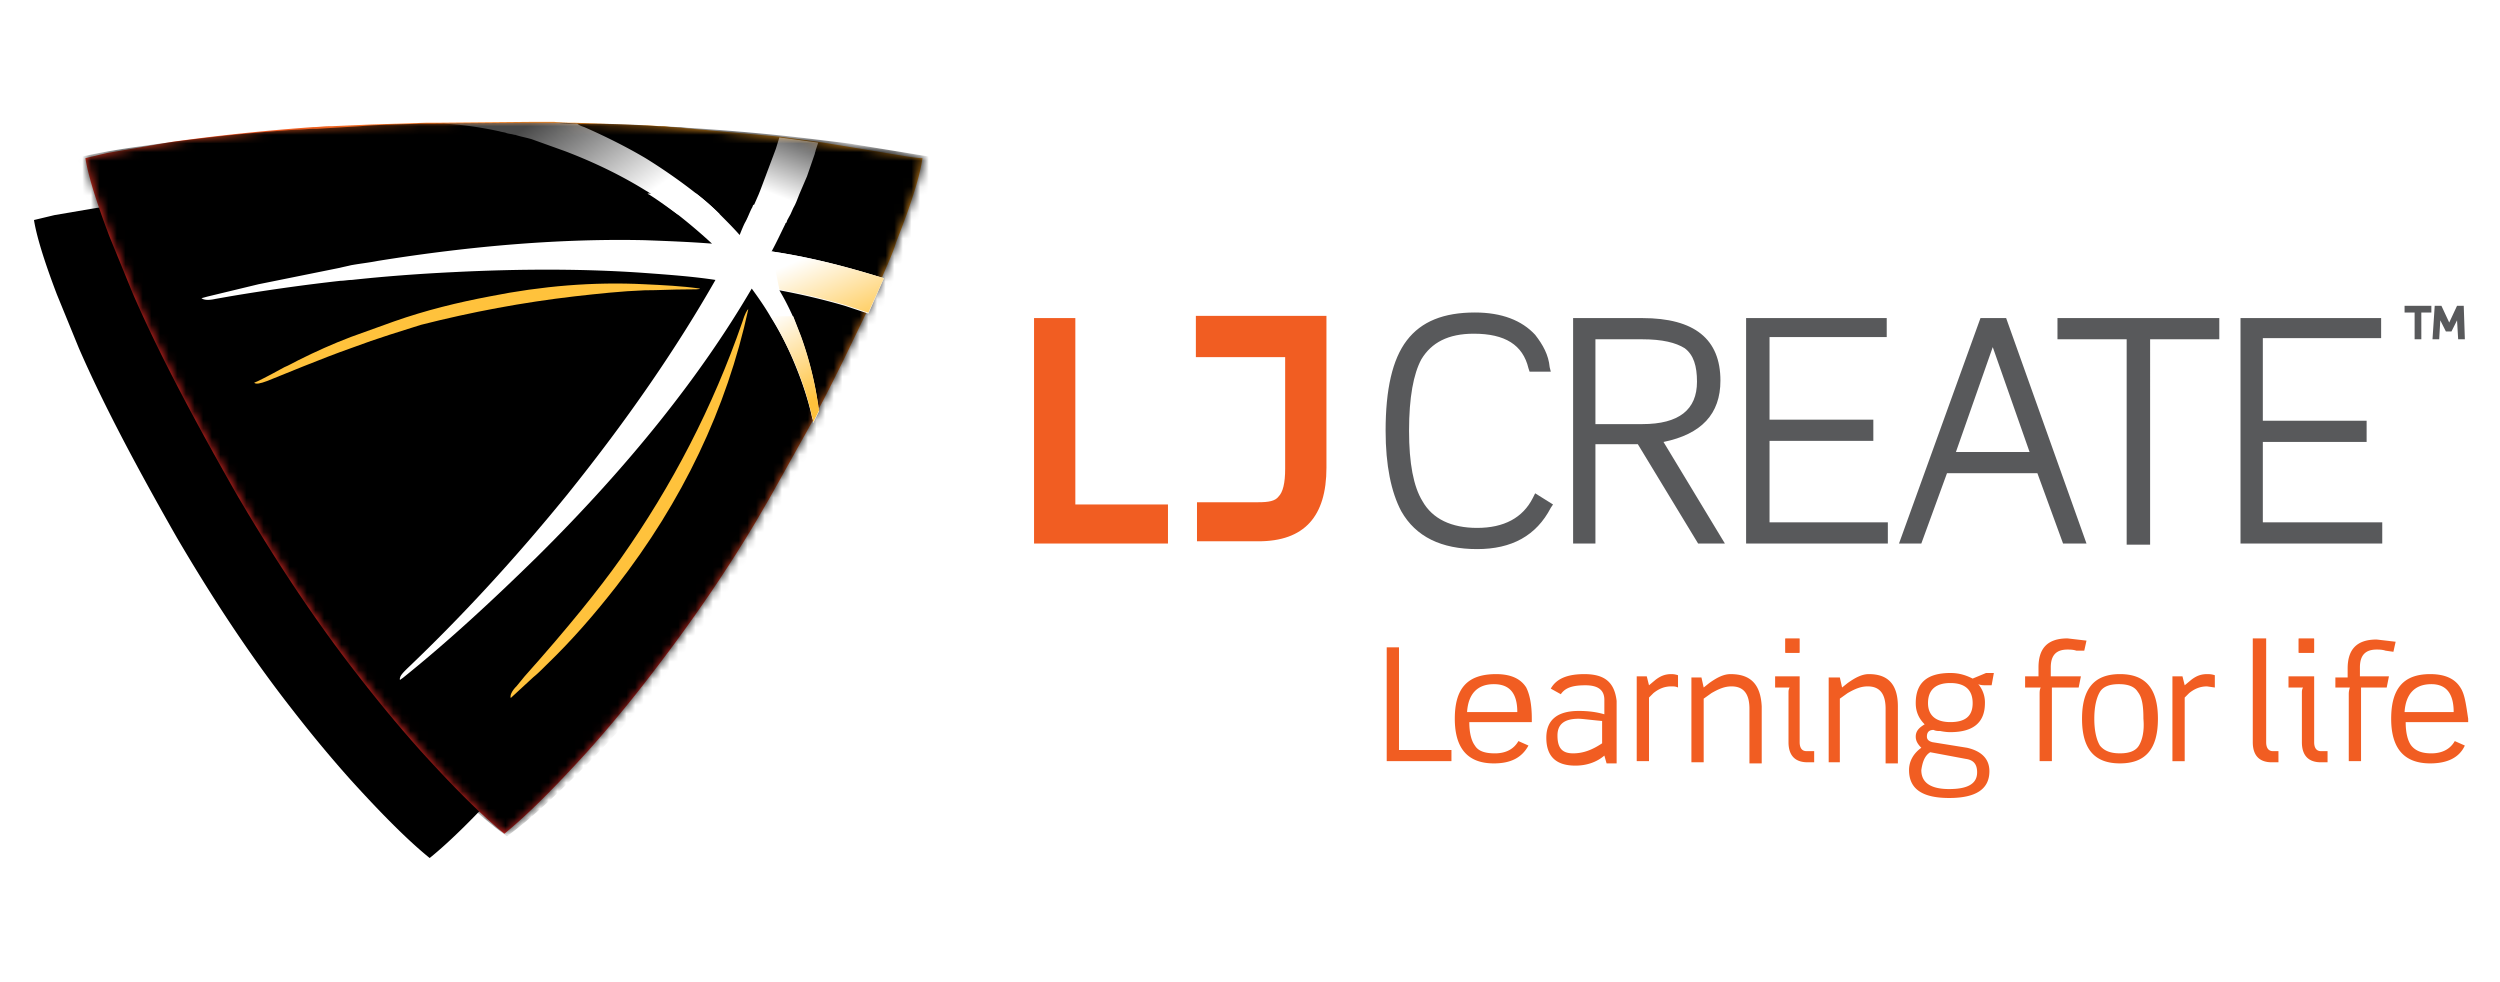 <svg xmlns="http://www.w3.org/2000/svg" viewBox="0 0 224 88" xmlns:v="https://vecta.io/nano"><style><![CDATA[.X{color-interpolation-filters:sRGB}.Y{flood-opacity:0}]]></style><filter height="140%" id="A" width="140%" x="-20%" y="-20%" class="X"><feGaussianBlur in="SourceGraphic" stdDeviation="0.667,0.667"/><feColorMatrix values="1 0 0 0 0 0 1 0 0 0 0 0 1 0 0 0 0 0 0.2 0"/></filter><filter height="175.197%" id="B" width="155.087%" x="-27.544%" y="-37.599%" class="X"><feFlood flood-color="#fff" class="Y"/><feComposite in2="SourceGraphic" operator="in"/><feGaussianBlur result="C" stdDeviation="5,5"/><feFlood flood-color="#af2022" flood-opacity="1"/><feComposite in2="SourceGraphic" operator="in"/><feGaussianBlur result="F" stdDeviation="5,5"/><feOffset dx="-5.861" dy="13.808" in="C" result="G"/><feOffset dx="5.861" dy="-13.808" in="C" result="H"/><feOffset dx="5.861" dy="-13.808" in="F" result="I"/><feOffset dx="-5.861" dy="13.808" in="F" result="J"/><feColorMatrix in="SourceGraphic" result="K" values="0 0 0 0 255 0 0 0 0 255 0 0 0 0 255 0 0 0 255 0"/><feFlood flood-color="#000" result="L" class="Y"/><feComposite in="G" in2="H" k1="0" k2="-1" k3="1" k4="0" operator="arithmetic" result="M"/><feComposite in="I" in2="J" k1="0" k2="-1" k3="1" k4="0" operator="arithmetic" result="N"/><feComposite in="M" in2="L" operator="xor"/><feComposite in="N" operator="xor"/><feComposite in2="K" operator="in"/><feGaussianBlur stdDeviation="4,4"/></filter><filter height="147.353%" id="C" width="140%" x="-20%" y="-23.677%" class="X"><feFlood flood-color="#fff" flood-opacity=".988"/><feComposite in2="SourceGraphic" operator="in"/><feGaussianBlur result="C" stdDeviation="5,5"/><feFlood flood-color="#790000" class="Y"/><feComposite in2="SourceGraphic" operator="in"/><feGaussianBlur result="F" stdDeviation="5,5"/><feOffset dx="2.279" dy="6.619" in="C" result="G"/><feOffset dx="-2.279" dy="-6.619" in="C" result="H"/><feOffset dx="-2.279" dy="-6.619" in="F" result="I"/><feOffset dx="2.279" dy="6.619" in="F" result="J"/><feColorMatrix in="SourceGraphic" result="K" values="0 0 0 0 255 0 0 0 0 255 0 0 0 0 255 0 0 0 255 0"/><feFlood flood-color="#000" result="L" class="Y"/><feComposite in="G" in2="H" k1="0" k2="-1" k3="1" k4="0" operator="arithmetic" result="M"/><feComposite in="I" in2="J" k1="0" k2="-1" k3="1" k4="0" operator="arithmetic" result="N"/><feComposite in="M" in2="L" operator="xor"/><feComposite in="N" operator="xor"/><feComposite in2="K" operator="in"/><feBlend in2="SourceGraphic"/></filter><filter height="140%" id="D" width="140%" x="-20%" y="-20%" class="X"><feGaussianBlur in="SourceGraphic" stdDeviation="3.333,3.333"/><feColorMatrix values="1 0 0 0 0 0 1 0 0 0 0 0 1 0 0 0 0 0 0.27 0"/></filter><path d="M96.35 28.5h-3.7v20.2h12v-3.5h-8.3V28.5m10.8 0V32h8v10c0 1.3-.2 2.1-.6 2.5-.3.4-.9.5-1.8.5h-5.5v3.5h5.5c4.1 0 6.1-2.2 6.1-6.6V28.3h-11.7z" fill="#f15d22"/><path d="M147.15 28.5h-6.2v20.2h2v-8.9h3.8l5.4 8.9h2.4l-5.5-9.1c3.4-.7 5.1-2.5 5.1-5.5 0-3.7-2.3-5.6-7-5.6m0 1.9c1.8 0 3 .3 3.8.8.8.6 1.1 1.6 1.1 3 0 2.5-1.6 3.8-4.9 3.8h-4.2v-7.6h4.2m32.6-1.9h-2.3l-7.3 20.2h2l2.3-6.3h8.1l2.3 6.3h2.1l-7.2-20.2m2.1 12h-6.6l3.3-9.4 3.3 9.4m-12.8-10.1v-1.9h-12.6v20.2h12.7v-1.9h-10.6v-7.3h9.3v-1.9h-9.3v-7.4h10.5m-44.9 8.4c0 3.1.5 5.5 1.4 7.2 1.3 2.3 3.6 3.4 6.8 3.4 3.1 0 5.3-1.2 6.6-3.7l.2-.3-1.6-1-.2.4c-.9 1.8-2.6 2.7-5 2.7-2.3 0-4-.8-4.9-2.4-.8-1.3-1.2-3.4-1.2-6.3 0-3 .4-5.1 1.1-6.4.9-1.5 2.4-2.3 4.7-2.3 2.8 0 4.4 1 4.9 3.1l.1.3h1.9l-.1-.4c-.1-1.1-.6-2-1.3-2.9-1.2-1.3-3-2-5.4-2-2.8 0-4.8.8-6.1 2.5s-1.9 4.4-1.9 8.1m96.6-11.2h-.6l-.7 1.5-.7-1.5h-.6l-.2 3h.6l.1-1.7.5 1h.5l.5-1 .1 1.7h.6l-.1-3m-3.8 3V28h.9v-.6h-2.4v.6h.9v2.4h.6m-3.6 0v-1.9h-12.6v20.2h12.7v-1.9h-10.7v-7.2h9.3v-1.9h-9.3v-7.4h10.6m-14.5.1v-1.9h-14.5v1.9h6.2v18.4h2.1V30.4h6.2z" fill="#58595b"/><path d="M186.55 64.4c0 2.7 1.1 4 3.4 4s3.4-1.3 3.4-4-1.1-4-3.4-4-3.4 1.3-3.4 4m5.1 2.4c-.3.5-.9.7-1.7.7s-1.4-.2-1.8-.7c-.3-.5-.5-1.3-.5-2.4s.2-1.9.5-2.4.9-.7 1.7-.7 1.4.2 1.7.7c.4.5.5 1.3.5 2.4.1 1.1-.1 1.9-.4 2.4m-4.9-8.5l.2-.9-1.7-.2c-1.8 0-2.6.9-2.6 2.6v.8h-1.2v1h1.4c-.1.2-.1.4-.1.6v6h1.1v-6.6h2.4l.2-1h-2.7v-.8c0-1.1.5-1.6 1.5-1.6.2 0 .5 0 .8.1h.7m-12.9 7.2c.5.1.8.1.9.1 2.1 0 3.1-.9 3.1-2.6a2.52 2.52 0 0 0-.6-1.7c.2.1.5.1.7.1h.5l.2-1.1h-.7l-1.2.5c-.6-.3-1.2-.5-2-.5-2.1 0-3.1.9-3.1 2.7 0 .8.3 1.4.8 1.9-.5.3-.8.6-.8 1.1 0 .4.2.7.5 1-.7.5-1.1 1.2-1.1 2 0 1.7 1.2 2.5 3.6 2.5s3.6-.8 3.6-2.4c0-1.1-.7-1.8-2-2.1l-3.1-.5c-.4-.1-.5-.3-.5-.5 0-.4.2-.6.6-.6.2.1.4.1.6.1m.9-.8c-1.3 0-2-.6-2-1.7 0-1.2.7-1.8 2-1.8s2 .6 2 1.8-.7 1.7-2 1.7m-1.8 2.7l3.2.6c.7.1 1 .5 1 1.2 0 1-.8 1.5-2.5 1.5s-2.5-.6-2.5-1.7c.1-.7.3-1.3.8-1.6m-5.5-7c-.6 0-1.2.3-1.9.8l-.5.4-.2-.9h-1v7.6h1v-5.7l.7-.5c.7-.4 1.2-.6 1.8-.6 1.1 0 1.6.7 1.6 2v4.9h1.1v-5.1c0-2-.9-2.9-2.6-2.9m-17.7 1.1c.2 0 .4 0 .6.1v-1.1c-.3-.1-.5-.1-.6-.1-.6 0-1 .2-1.4.5l-.6.5-.2-.8h-.9v7.6h1.1v-5.7l.4-.4c.5-.4 1-.6 1.6-.6m10.2-3.1c0 .1 0 .1.1.1h1.1c.1 0 .1 0 .1-.1v-1.1c0-.1 0-.1-.1-.1h-1.1c-.1 0-.1 0-.1.1v1.1m-.9 2.2v1h1.3c-.1.2-.1.3-.1.5v4.4c0 1.2.6 1.8 1.7 1.8h.6v-1h-.7c-.4 0-.6-.3-.6-.8v-5.9h-2.2m-4-.2c-.6 0-1.2.3-1.9.8l-.5.4-.2-.9h-.9v7.6h1.1v-5.7l.7-.5c.7-.4 1.2-.6 1.8-.6 1.1 0 1.6.7 1.6 2v4.9h1.1v-5.1c-.1-2-1-2.9-2.8-2.9m-24.7 4c0 2.7 1.2 4 3.5 4 1.5 0 2.5-.5 3.1-1.6l-.9-.4c-.4.7-1.1 1.1-2.1 1.1-.9 0-1.5-.2-1.8-.7-.3-.4-.5-1.1-.5-2.1h5.6v-.3c0-1.3-.2-2.2-.5-2.8-.5-.8-1.4-1.2-2.7-1.2-2.6 0-3.7 1.3-3.7 4m1.1-.6c.1-1.6.9-2.5 2.4-2.5 1.4 0 2.1.8 2.1 2.5h-4.5m10.5-3.4c-1.5 0-2.5.4-3 1.3l.9.5c.4-.6 1.1-.8 2.2-.8s1.7.4 1.7 1.3V64c-.7-.2-1.4-.3-2.3-.3-1.9 0-2.9.8-2.9 2.4 0 1.7.9 2.5 2.6 2.5 1 0 1.9-.3 2.6-.9l.2.7h.9v-5.6c-.2-1.7-1.1-2.4-2.9-2.4m1.6 4.2v2c-.9.6-1.7.9-2.6.9-1 0-1.4-.5-1.4-1.6 0-1 .6-1.5 1.9-1.5.3 0 1 .1 2.1.2m-18.2 2.6V58h-1.1v10.2h5.8v-1h-4.7m83.9-6.6v1h1.3c-.1.3-.1.5-.1.6v6h1.1v-6.6h2.3l.2-1h-2.6v-.8c0-1.1.5-1.6 1.5-1.6.2 0 .5 0 .8.1l.7.1.2-.9-1.7-.2c-1.8 0-2.6.9-2.6 2.6v.8h-1.1m11.2.9c-.5-.8-1.4-1.2-2.7-1.2-2.4 0-3.5 1.3-3.5 4s1.2 4 3.5 4c1.5 0 2.6-.5 3.1-1.6l-.9-.4c-.4.7-1.1 1.1-2.1 1.1-.8 0-1.4-.2-1.8-.7-.3-.4-.5-1.1-.5-2.1h5.6v-.3c-.2-1.3-.3-2.2-.7-2.8m-.6 2.2h-4.4c.1-1.6.9-2.5 2.4-2.5 1.3 0 2 .8 2 2.5m-24.3-3.2h-.9v7.6h1.1v-5.7l.4-.4c.5-.4 1-.6 1.6-.6l.7.1v-1.1c-.3-.1-.5-.1-.7-.1-.6 0-1 .2-1.4.5l-.6.5-.2-.8m11.7-3.4h-1.2c-.1 0-.1 0-.1.1v1.1c0 .1 0 .1.1.1h1.2c.1 0 .1 0 .1-.1v-1.1c0-.1 0-.1-.1-.1m-2.2 3.4v1h1.3c-.1.2-.1.3-.1.5v4.4c0 1.2.6 1.8 1.7 1.8h.6v-1h-.6c-.4 0-.6-.3-.6-.8v-5.9h-2.3m-2.1-3.4h-1.1v9.3c0 1.2.6 1.8 1.7 1.8h.6v-1h-.5c-.4 0-.6-.3-.6-.8v-9.3z" fill="#f15d22"/><g transform="matrix(.774 0 0 .774 19.6 22.45)"><g transform="matrix(1.292 0 0 1.292 -25.3 -29)"><g filter="url(#D)"><g transform="matrix(.731 0 0 .731 28.1 36.45)"><path d="M59.6-23.4l-9.1-1.5-4.5-.5-12.3-1.1c-.4 0-.8-.1-1.1-.1-.7 0-1.5-.1-2.2-.1l-8-.3c-.8 0-1.6 0-2.4-.1h-2.9L6.2-27h-.5-.3-.3l-6.3.2-4.6.2H-6c-.7 0-1.3.1-1.9.1a248.16 248.16 0 0 0-16.3 1.7l-7.6 1.3-2.5.6c.3 1.9 1.2 4.9 2.8 9.1l2.7 6.6c3 6.9 7.1 14.6 12 23.2 4.4 7.5 9 14.5 14 20.9 2.4 3.1 4.8 6 7.3 8.8 3.9 4.3 7.1 7.5 9.7 9.6 2.6-2.1 5.8-5.3 9.7-9.6 2.5-2.8 4.9-5.7 7.2-8.7 4.4-5.7 8.6-11.7 12.5-18.3.5-.9 1-1.7 1.5-2.6l4.8-8.6.7-1.4c.8-1.1 1.4-2.3 2-3.5l.9-1.8L56.3-5l1.8-4.1c.6-1.4 1.2-2.7 1.6-4 1.7-4.3 2.7-7.5 3-9.6-.9-.2-1.9-.5-3.1-.7z"/></g></g><g filter="url(#C)"><g transform="matrix(.774 0 0 .774 39.6 22.45)"><path d="M-1.5-14.7h-.3.6-.3z"/><linearGradient id="E" gradientUnits="userSpaceOnUse" x1="2.783" y1="27.838" x2="38.718" y2="-23.447"><stop offset="0" stop-color="#ea2a25"/><stop offset=".804" stop-color="#f69d1d"/></linearGradient><path d="M52.6-11.1l-9.1-1.5-4.5-.6-12.3-1.1c-.4 0-.8-.1-1.1-.1-.7 0-1.5-.1-2.2-.1l-8-.3c-.8 0-1.6 0-2.4-.1h-2.9l-10.9.1h-.5-.6l-6.3.2-4.6.2h-.2c-.7 0-1.3.1-1.9.1a248.16 248.16 0 0 0-16.3 1.7l-7.6 1.3-2.5.6c.3 1.9 1.2 4.9 2.8 9.1l2.7 6.6c3 6.9 7.1 14.6 12 23.2 4.4 7.5 9 14.5 14 20.9 2.4 3.1 4.8 6 7.3 8.8 3.9 4.3 7.1 7.5 9.7 9.6 2.6-2.1 5.8-5.3 9.7-9.6 2.5-2.8 4.9-5.7 7.2-8.7 4.4-5.7 8.6-11.7 12.5-18.3.5-.9 1-1.7 1.5-2.6l4.8-8.6.7-1.4c.7-1.3 1.3-2.5 1.9-3.7l.9-1.8L49.2 7 51 2.9c.6-1.4 1.2-2.7 1.6-4 1.7-4.3 2.7-7.5 3-9.6-.7 0-1.8-.2-3-.4z" fill="url(#E)"/></g></g></g><defs><filter id="F" filterUnits="userSpaceOnUse" x="-49.3" y="-45.9" width="165.4" height="144.7"><feColorMatrix values="1 0 0 0 0  0 1 0 0 0  0 0 1 0 0  0 0 0 1 0"/></filter></defs><mask maskUnits="userSpaceOnUse" x="-49.3" y="-45.9" width="165.4" height="144.7" id="G"><g transform="translate(-127.95 -58.75)" filter="url(#F)"><path d="M197.4 46.1l-4.5-.6-12.3-1.1c-.4 0-.8-.1-1.1-.1-.7 0-1.5-.1-2.2-.1l-8-.3c-.8 0-1.6 0-2.4-.1H164l-10.9.1h-.5-.3-.3l-6.3.2-4.6.2h-.2c-.7 0-1.3.1-1.9.1a248.16 248.16 0 0 0-16.3 1.7l-7.6 1.3-2.5.6c.3 1.9 1.2 4.9 2.8 9.1l2.7 6.6c3 6.9 7.1 14.6 12 23.2 4.4 7.5 9 14.5 14 20.9 2.4 3.1 4.8 6 7.3 8.8 3.9 4.3 7.1 7.5 9.7 9.6 2.6-2.1 5.8-5.3 9.7-9.6 2.5-2.8 4.9-5.7 7.2-8.7 4.4-5.7 8.6-11.7 12.5-18.3.5-.9 1-1.7 1.5-2.6l4.8-8.6.7-1.4c.7-1.3 1.3-2.5 1.9-3.7l.9-1.8 2.8-5.8 1.8-4.1c.6-1.4 1.2-2.7 1.6-4 1.7-4.3 2.7-7.5 3-9.6-.9-.2-2-.5-3.2-.7-2.3-.2-5.3-.7-8.9-1.2z" fill="#fff"/></g></mask><g mask="url(#G)"><g transform="matrix(1.292 0 0 1.292 -25.3 -29)" filter="url(#B)"><g transform="matrix(.774 0 0 .774 39.6 22.45)"><path d="M60.3-10c-1-.3-2.1-.5-3.4-.8l-9.8-1.6-4.9-.6c-4.3-.5-8.8-.9-13.5-1.2-.4 0-.8-.1-1.2-.1-.8 0-1.6-.1-2.4-.1-2.9-.2-5.8-.3-8.8-.3-.8 0-1.7-.1-2.6-.1h-3.2-1.4l-10.5.1h-.5-.3-.3c-2.4.1-4.7.1-7 .3l-5 .3h-.3c-.7 0-1.4.1-2.1.1-6.3.4-12.2 1.1-17.8 1.9-3 .4-5.8.9-8.2 1.5l-2.7.6c.4 2 1.6 5.3 3.6 9.8l3.3 7c3.6 7.1 8.2 15 13.8 23.7 4.8 7.4 9.8 14.2 15 20.3A150.31 150.31 0 0 0-2.3 59c3.9 4 7.2 6.9 9.8 8.8 2.6-1.9 5.9-4.9 9.8-8.9 2.5-2.6 5-5.3 7.5-8.1 4.6-5.4 9.1-11.3 13.4-17.7l1.7-2.6c1.9-2.9 3.7-5.8 5.4-8.6l.8-1.4a74.27 74.27 0 0 0 2.2-3.8c.4-.6.7-1.3 1.1-1.9 1.2-2.1 2.2-4.1 3.2-6l2.2-4.3 2-4.2c1.8-4.5 3.1-8 3.5-10.3z"/></g></g></g><g transform="matrix(1.292 0 0 1.292 -25.3 -29)" filter="url(#A)"><g transform="matrix(.774 .01 -.01 .774 40.65 23.6)"><path d="M-2.2-15h-.3-.3.6z"/><linearGradient id="H" gradientUnits="userSpaceOnUse" x1="458.601" y1="-300.021" x2="478.962" y2="-264.491" gradientTransform="matrix(0.774 -1.019293e-002 -1.019293e-002 -0.774 -345.802 -179.649)"><stop offset=".031" stop-opacity=".682"/><stop offset=".949" stop-opacity="0"/></linearGradient><path d="M34.1 7.1c-.1 0-.3.5-.7 1.5-1.4 4.1-3 8.1-4.9 12-2.5 5.4-5.5 10.6-9 15.6-2.4 3.4-6 8-11 13.7-.2.4-.5.8-.9 1.1-.5.6-.8 1.1-.6 1.4.2-.2 1.1-1 2.6-2.4.5-.4 1-.9 1.6-1.5a85.89 85.89 0 0 0 7.9-9.1c4.6-6 8.2-12.3 10.9-18.8 1.8-4.4 3.1-8.9 4.1-13.5z" fill="url(#H)"/><linearGradient id="I" gradientUnits="userSpaceOnUse" x1="414.479" y1="-249.21" x2="465.752" y2="-249.21" gradientTransform="matrix(0.774 -1.019293e-002 -1.019293e-002 -0.774 -345.802 -179.649)"><stop offset=".031" stop-opacity=".902"/><stop offset=".835" stop-opacity="0"/></linearGradient><path d="M27.2 3.1c1 0 1.6-.1 1.6-.2l-6.4-.3c-5.9-.1-11.9.6-17.9 1.9-.2 0-.4.1-.6.1C.4 5.4-3 6.4-6.4 7.7c-3.8 1.4-7.5 3-11 4.8l-5 2.8c.2.2.7.1 1.5-.2 7.6-3.3 13.5-5.6 17.7-6.9l7.2-2c3.5-.8 7-1.5 10.5-2 2.7-.4 5.4-.7 8.1-.8l4.6-.3z" fill="url(#I)"/><linearGradient id="J" gradientUnits="userSpaceOnUse" x1="490.252" y1="-247.964" x2="495.85" y2="-253.562" gradientTransform="matrix(0.774 -1.019293e-002 -1.019293e-002 -0.774 -345.802 -179.649)"><stop offset=".031"/><stop offset=".949" stop-opacity="0"/></linearGradient><path d="M36.5 1.1c-.1 0-.2 0-.3-.1l-1.4 3c3.1 4.1 5.4 8.7 6.7 13.7l.3 1.2c.1.2.1.4.1.6l.7-1.4c0-.2-.1-.4-.1-.6s0-.3-.1-.5c-.7-4.7-2.2-9-4.5-12.9l-1.4-3z" fill="url(#J)"/><linearGradient id="K" gradientUnits="userSpaceOnUse" x1="452.609" y1="-279.397" x2="435.512" y2="-296.495" gradientTransform="matrix(0.774 -1.019293e-002 -1.019293e-002 -0.774 -345.802 -179.649)"><stop offset=".031" stop-opacity=".902"/><stop offset=".835" stop-opacity="0"/></linearGradient><path d="M34.9.4s-.1 0-.1-.1L30.6 3c-1.9 3.4-4.1 6.9-6.5 10.5-3.1 4.7-6.7 9.5-10.6 14.4C7.3 35.5 1.1 42.2-5.1 48.1c-.4.4-.7.7-.8 1 0 .1-.1.2 0 .3.1-.1.3-.2.4-.3C-.4 45 4.7 40.3 10 35.1c5.4-5.4 10.2-10.8 14.5-16 4-5 7.5-10 10.4-14.9L36.2 1c-.5-.1-.9-.3-1.3-.6z" fill="url(#K)"/><linearGradient id="L" gradientUnits="userSpaceOnUse" x1="424.573" y1="-240.152" x2="408.768" y2="-240.152" gradientTransform="matrix(0.774 -1.019293e-002 -1.019293e-002 -0.774 -345.802 -179.649)"><stop offset=".031"/><stop offset=".835" stop-opacity="0"/></linearGradient><path d="M33.9-.9v-.2h-3.7l-7.8-.4c-4.1-.1-8.4 0-12.8.3C3.9-.8-2.2-.1-8.5.9c-4.6.7-9.2 1.6-13.7 2.6L-28 4.9c-.4.1-.7.2-.8.2.2.2.7.3 1.6.1l1.7-.3C-17.6 3.5-9 2.6.2 2.2c1.5-.1 3-.2 4.5-.2 6.3-.2 12.2-.1 17.7.2 2.9.2 5.6.5 8.2.8L34.8.3c-.6-.4-.9-.8-.9-1.2z" fill="url(#L)"/><linearGradient id="M" gradientUnits="userSpaceOnUse" x1="464.483" y1="-236.312" x2="464.483" y2="-220.73" gradientTransform="matrix(0.774 -1.019293e-002 -1.019293e-002 -0.774 -345.802 -179.649)"><stop offset=".031"/><stop offset=".835" stop-opacity="0"/></linearGradient><path d="M28.5-6.9c-.2-.1-.4-.3-.5-.4l-5.5-3.8c-2.2-1.3-4.6-2.5-7.1-3.6-.3-.1-.6-.2-.8-.4-.8 0-1.6 0-2.4-.1H9.3l-10.9.1h.6c2.1.1 4.3.4 6.6.9.3.1.6.1.8.2.3.1.6.1.9.2h.1c.6.2 1.2.3 1.9.5l3.9 1.4c3.4 1.3 6.5 2.8 9.4 4.6.2.1.3.2.5.3.4.2.8.5 1.1.7 2.2 1.5 4.3 3.2 6.2 5h3.7v-.1h0c-.5 0-.8-.3-.8-.8 0-.1.1-.2.1-.3-1.6-1.5-3.2-3-4.9-4.4z" fill="url(#M)"/><g transform="translate(-43.1 72.15)"><radialGradient id="N" cx="243.461" cy="-231.427" r="11.68" gradientTransform="matrix(0.637 -8.395151e-003 -8.395151e-003 -0.637 -79.856 -218.237)" gradientUnits="userSpaceOnUse"><stop offset="0"/><stop offset=".667" stop-opacity=".11"/><stop offset=".694" stop-opacity=".11"/><stop offset=".902" stop-opacity="0"/></radialGradient><path d="M77.2-82.1c-2.6 0-4.8 1-6.6 2.8-1.8 1.9-2.7 4.1-2.7 6.7s1 4.8 2.8 6.6c1.9 1.8 4.1 2.7 6.7 2.6 2.6 0 4.8-1 6.6-2.8s2.7-4.1 2.7-6.6c0-2.6-1-4.8-2.8-6.6-1.9-1.9-4.1-2.8-6.7-2.7z" fill="url(#N)"/></g></g></g><g transform="translate(25.9)"><path d="M35.4 6.8c-.1 0-.4.5-.7 1.5-3.4 9.8-8.1 18.9-14.1 27.4-2.4 3.4-6.1 8-11.1 13.6-.3.4-.6.7-.9 1.1-.6.6-.8 1.1-.7 1.4.2-.2 1.1-1 2.6-2.4.5-.4 1-.9 1.6-1.5 2.9-2.8 5.5-5.8 8-9C27.8 29 32.9 18.3 35.4 6.8m-7.2-2.3c1 0 1.6 0 1.6-.1-2.1-.3-4.3-.4-6.4-.5-5.9-.3-11.9.2-17.9 1.4C1.8 6-1.9 6.9-5.6 8.2l-5 1.8c-2.1.8-4.1 1.7-6.1 2.7-.6.3-1.1.6-1.6.8-2 1.1-3.2 1.7-3.5 1.8.2.2.7.1 1.5-.2l4.2-1.7c2-.8 3.8-1.5 5.5-2.1 3.2-1.2 5.9-2 8.1-2.7C3.4 7.1 9.3 6 15.3 5.3c2.7-.3 5.4-.6 8.1-.7 1.6 0 3.2-.1 4.8-.1z" fill="#ffc23c"/><path d="M51.1 3.2l-2-.6c-3.4-1-7-1.9-11-2.5.6-1.1 1.1-2.2 1.6-3.2 0-.1.1-.2.1-.3.2-.5.5-1 .7-1.5.1-.1.1-.3.2-.4H36c-.1.1-.1.3-.2.4-.3.6-.5 1.2-.8 1.7-.2.4-.4.9-.6 1.4-.7-.8-1.5-1.6-2.3-2.4a28.48 28.48 0 0 0-2.6-2.3s-.1-.1-.2-.1h-5.6c.1 0 .1.1.2.1 1.1.7 2.2 1.5 3.3 2.3a65.2 65.2 0 0 1 4 3.4c-2.5-.2-5.1-.3-7.8-.4C14-1.4 3.7-.6-7.5 1.2c-1 .2-2 .3-3.1.5-.4.1-.9.2-1.3.3l-9.4 1.9-5.8 1.4c-.4.1-.7.2-.8.2.2.2.7.3 1.6.1l1.7-.3a232.21 232.21 0 0 1 12.8-1.8c.4 0 .9-.1 1.3-.1 3.7-.4 7.6-.7 11.7-.9 7.9-.4 15.4-.4 22.3.1 2.7.2 5.5.4 8.1.8-4.5 7.9-10.2 16.2-17.2 24.9C8.3 35.8 2.1 42.5-4.1 48.4c-.4.4-.7.7-.8 1 0 .1-.1.2 0 .3.1-.1.3-.2.4-.3 5.1-4.1 10.2-8.8 15.5-14 10.6-10.5 18.9-20.9 24.8-31 .8 1.1 1.5 2.1 2.2 3.3 1 1.6 1.9 3.3 2.6 5 .9 2.1 1.7 4.4 2.2 6.7.1.2.1.4.1.6l.7-1.4c0-.2-.1-.4-.1-.6a40.73 40.73 0 0 0-2-8l-.9-2.3c-.5-1.1-1-2.1-1.6-3.1 2.7.5 5.2 1.1 7.6 1.8l2.7.9 1.8-4.1z" fill="#fff"/><linearGradient id="O" gradientUnits="userSpaceOnUse" x1="-1.819" y1="-14.7" x2="-1.365" y2="-14.7"><stop offset="0" stop-color="#fff"/><stop offset="1" stop-color="#ffcd61"/></linearGradient><path d="M-1.2-14.7h-.3-.3.6z" fill="url(#O)"/><linearGradient id="P" gradientUnits="userSpaceOnUse" x1="468.141" y1="-267.837" x2="475.194" y2="-280.024" gradientTransform="matrix(0.774 0 0 -0.774 -324.17 -199.756)"><stop offset="0" stop-color="#fff"/><stop offset="1" stop-color="#ffc23c"/></linearGradient><path d="M40.6 12.6c.9 2.1 1.7 4.4 2.2 6.7.1.2.1.4.1.6l.7-1.4c0-.2-.1-.4-.1-.6a40.73 40.73 0 0 0-2-8l-.9-2.3H38c1 1.6 1.8 3.3 2.6 5z" fill="url(#P)"/><linearGradient id="Q" gradientUnits="userSpaceOnUse" x1="444.446" y1="-253.347" x2="433.401" y2="-238.058" gradientTransform="matrix(0.774 0 0 -0.774 -324.17 -199.756)"><stop offset="0" stop-color="#fff"/><stop offset="1" stop-color="#fff" stop-opacity=".286"/></linearGradient><path d="M27.2-4.2h4.9a28.48 28.48 0 0 0-2.6-2.3c-1.9-1.5-3.9-2.9-6-4.2-2.2-1.3-4.6-2.5-7.1-3.6-.3-.1-.6-.2-.8-.4-.8 0-1.6 0-2.4-.1h-2.9l-10.9.1H0c2.1.1 4.3.4 6.6.9.3.1.6.1.8.2.3.1.6.1.9.2h.1c.6.2 1.2.3 1.9.5l3.9 1.4c3.4 1.3 6.5 2.8 9.4 4.6.2.1.3.2.5.3 1 .8 2.1 1.6 3.1 2.4z" fill="url(#Q)"/><linearGradient id="R" gradientUnits="userSpaceOnUse" x1="468.851" y1="-249.864" x2="472.731" y2="-239.739" gradientTransform="matrix(0.774 0 0 -0.774 -324.17 -199.756)"><stop offset="0" stop-color="#fff"/><stop offset="1" stop-color="#fff" stop-opacity=".286"/></linearGradient><path d="M40.6-4.9c.3-.5.5-1.1.7-1.6l.9-2.1.9-2.6c0-.1.1-.3.1-.4l.3-.9-4.5-.6c-.1.4-.3.9-.4 1.3L36.8-7c-.1.2-.1.3-.2.5l-.7 1.6-.8 1.7h4.7c0-.1.1-.2.1-.3.3-.5.5-.9.7-1.4z" fill="url(#R)"/><linearGradient id="S" gradientUnits="userSpaceOnUse" x1="44.882" y1="-.466" x2="49.341" y2="9.908"><stop offset="0" stop-color="#fff"/><stop offset="1" stop-color="#ffc23c"/></linearGradient><path d="M51.1 3.2l-2-.6c-3.4-1-7-1.9-11-2.5l.9 4.4c2.7.5 5.2 1.1 7.6 1.8l2.7.9 1.8-4z" fill="url(#S)"/></g></g></svg>